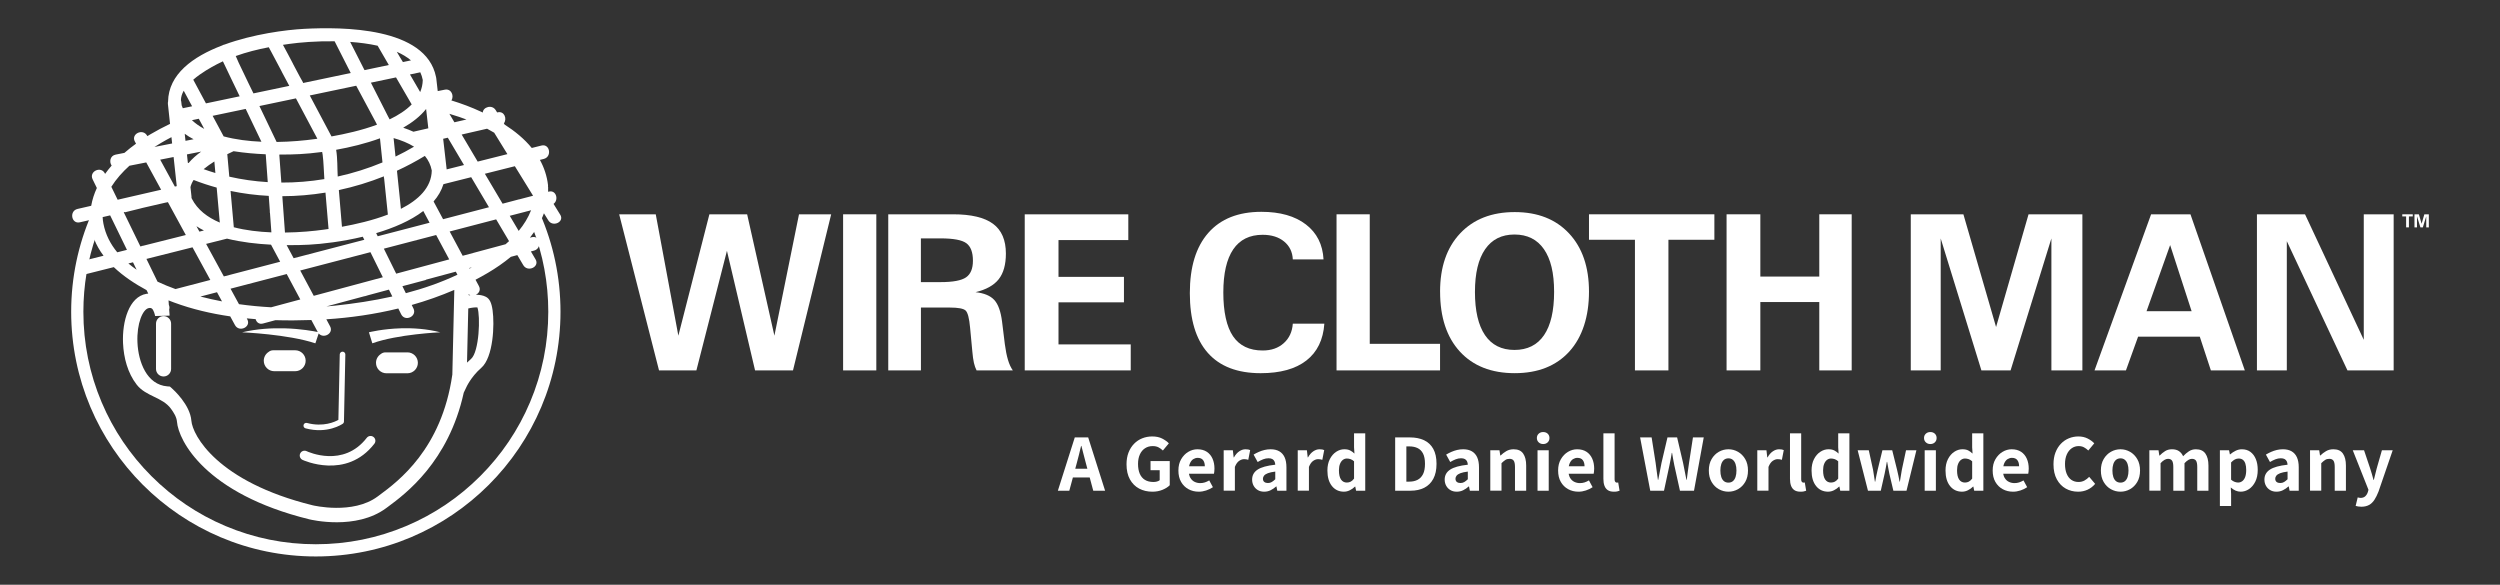 <svg xmlns="http://www.w3.org/2000/svg" id="Logo" viewBox="0 0 1927.07 450.71"><rect x="0" y="0" width="1927.07" height="450.71" fill="#333333" stroke="none"/><defs><style>      .st0, .st1 {        fill: none;      }      .st1 {        stroke: #fff;        stroke-miterlimit: 10;      }      .st2 {        fill: #fff;      }    </style></defs><g><g id="Wire_Cloth_Man"><g><path class="st2" d="M477.27,165.19h28.2l17.42,93.57,23.93-93.57h29.1l21.01,93.57,18.97-93.57h24.8l-29.44,120.33h-29.23l-21.68-92.18-23.55,92.18h-28.8l-30.72-120.33Z"></path><path class="st2" d="M649.89,285.52v-120.33h25.6v120.33h-25.6Z"></path><path class="st2" d="M684.69,285.52v-120.33h49.93c13.99,0,24.28,2.45,30.87,7.34,6.59,4.89,9.88,12.54,9.88,22.92,0,8.54-1.86,15.15-5.56,19.82-3.72,4.68-9.66,7.99-17.84,9.95,6.6.71,11.41,2.71,14.44,6,3.03,3.29,5.03,8.86,6.01,16.7l2.14,17.37c.64,4.84,1.45,8.89,2.43,12.15.97,3.26,2.21,5.95,3.72,8.07h-27.95c-.85-1.68-1.53-3.61-2.03-5.79-.51-2.17-.91-5.14-1.24-8.89l-1.71-18.19c-.65-7.33-1.81-11.76-3.47-13.29-1.66-1.52-5.74-2.28-12.22-2.28h-22.21v48.43h-25.18ZM709.86,217.46h15.19c9.53,0,16.06-1.23,19.6-3.67,3.54-2.45,5.31-6.72,5.31-12.82,0-6.47-1.68-10.96-5.03-13.46-3.35-2.5-9.98-3.76-19.89-3.76h-15.19v33.71Z"></path><path class="st2" d="M789.89,285.52v-120.33h79.84v19.84h-53.81v28.38h50.45v19.63h-50.45v32.43h55.68v20.06h-81.72Z"></path></g><g><path class="st2" d="M1020.85,249.47c-.87,12.43-5.49,21.9-13.86,28.42-8.37,6.51-20.11,9.77-35.22,9.77-17.94,0-31.52-5.22-40.76-15.67-9.24-10.45-13.85-25.79-13.85-46.04s4.75-35.68,14.26-46.48c9.51-10.8,23.13-16.2,40.85-16.2,14.46,0,25.91,3.25,34.37,9.75,8.45,6.5,12.97,15.48,13.57,26.95h-23.68c-.27-5.76-2.5-10.36-6.7-13.81-4.19-3.45-9.72-5.18-16.57-5.18-10.01,0-17.57,3.74-22.66,11.23-5.09,7.49-7.63,18.58-7.63,33.28s2.49,26.37,7.49,33.69c4.99,7.33,12.62,10.98,22.87,10.98,6.62,0,12.04-1.89,16.24-5.67,4.21-3.78,6.53-8.79,6.96-15.03h24.32Z"></path><g><path class="st2" d="M1030.24,285.52v-120.33h25.6v99.85h54.19v20.48h-79.79Z"></path><path class="st2" d="M1110.05,224.83c0-18.98,5.15-33.95,15.46-44.91,10.31-10.96,24.33-16.44,42.06-16.44s31.63,5.48,41.89,16.44c10.25,10.96,15.38,25.93,15.38,44.91s-5.06,35.02-15.17,46.14c-10.12,11.12-24.15,16.68-42.09,16.68s-32.1-5.55-42.26-16.64c-10.17-11.09-15.25-26.49-15.25-46.18ZM1136.93,224.96c0,14.66,2.59,25.78,7.76,33.38,5.17,7.6,12.74,11.4,22.71,11.4s17.62-3.8,22.79-11.4c5.17-7.6,7.76-18.72,7.76-33.38s-2.62-25.34-7.84-32.88c-5.22-7.54-12.8-11.31-22.7-11.31s-17.4,3.79-22.63,11.36c-5.22,7.57-7.84,18.52-7.84,32.84Z"></path><path class="st2" d="M1260.26,285.52v-100.7h-35.42v-19.63h96.65v19.63h-35.42v100.7h-25.81Z"></path></g><path class="st2" d="M1330.89,285.52v-120.33h26.03v48h45.44v-48h24.97v120.33h-24.97v-52.7h-45.44v52.7h-26.03Z"></path></g><g><path class="st2" d="M1472.88,285.52v-120.33h40.56l25.19,86.88,25.03-86.88h41.5v120.33h-23.89v-101.73l-31.46,101.73h-22.49l-31.38-101.73v101.73h-23.04Z"></path><path class="st2" d="M1614.51,285.52l43.62-120.33h30.33l41.91,120.33h-26.17l-8.56-26.03h-47.53l-9.38,26.03h-24.21ZM1654.62,239.86h34.73l-16.55-50.95-18.18,50.95Z"></path><path class="st2" d="M1739.71,285.52v-120.33h37.07l45.28,96.76v-96.76h23.04v120.33h-35.61l-46.75-99.61v99.61h-23.04Z"></path></g><g><path class="st2" d="M1854.71,175.26v-8.43h-2.97v-1.64h8.09v1.64h-2.97v8.43h-2.16Z"></path><path class="st2" d="M1861.14,175.26v-10.07h3.4l2.11,7.27,2.1-7.27h3.47v10.07h-2v-8.52l-2.63,8.52h-1.88l-2.63-8.52v8.52h-1.93Z"></path></g></g><g><path class="st2" d="M815.43,378.25l13.04-41.08h10.33l13.04,41.08h-9.14l-5.67-21.17c-.59-2.1-1.17-4.3-1.73-6.62-.57-2.31-1.14-4.56-1.73-6.74h-.25c-.5,2.18-1.04,4.43-1.61,6.74-.57,2.31-1.14,4.52-1.73,6.62l-5.73,21.17h-8.82ZM823.75,368.05v-6.74h19.66v6.74h-19.66Z"></path><path class="st2" d="M888.26,379.01c-3.78,0-7.17-.8-10.17-2.39-3-1.6-5.38-3.97-7.12-7.12-1.74-3.15-2.61-7.01-2.61-11.59,0-3.4.51-6.43,1.54-9.07,1.03-2.65,2.46-4.9,4.28-6.77,1.83-1.87,3.94-3.28,6.33-4.22,2.39-.95,4.96-1.42,7.69-1.42,2.98,0,5.52.54,7.62,1.61,2.1,1.07,3.82,2.3,5.17,3.69l-4.6,5.54c-1.01-.97-2.12-1.77-3.34-2.43-1.22-.65-2.73-.98-4.54-.98-2.23,0-4.19.56-5.89,1.67-1.7,1.11-3.02,2.7-3.97,4.76-.95,2.06-1.42,4.51-1.42,7.37s.44,5.39,1.32,7.46,2.21,3.67,3.97,4.76c1.76,1.09,3.97,1.64,6.62,1.64.92,0,1.82-.12,2.68-.35.86-.23,1.56-.58,2.11-1.04v-7.69h-7.06v-7.06h14.81v18.65c-1.39,1.39-3.26,2.56-5.61,3.53-2.35.97-4.96,1.45-7.81,1.45Z"></path><path class="st2" d="M924.04,379.01c-2.94,0-5.6-.65-7.97-1.95-2.37-1.3-4.25-3.16-5.64-5.58-1.39-2.42-2.08-5.34-2.08-8.79s.7-6.26,2.11-8.69c1.41-2.44,3.22-4.33,5.45-5.67,2.23-1.34,4.58-2.02,7.06-2.02,2.9,0,5.32.65,7.28,1.95,1.95,1.3,3.42,3.08,4.41,5.32.99,2.25,1.48,4.8,1.48,7.65,0,.76-.04,1.5-.13,2.24-.08.74-.17,1.29-.25,1.67h-20.6l-.06-5.73h13.61c0-1.93-.44-3.5-1.32-4.69-.88-1.2-2.29-1.8-4.22-1.8-1.13,0-2.23.32-3.28.95-1.05.63-1.91,1.67-2.58,3.12-.67,1.45-1.01,3.35-1.01,5.7s.43,4.29,1.29,5.7c.86,1.41,1.96,2.43,3.31,3.06,1.34.63,2.77.94,4.28.94,1.26,0,2.45-.18,3.56-.54,1.11-.36,2.24-.87,3.37-1.54l2.83,5.23c-1.55,1.05-3.29,1.89-5.2,2.52-1.91.63-3.81.95-5.7.95Z"></path><path class="st2" d="M943.25,378.25v-31.18h7.06l.63,5.48h.25c1.13-2.06,2.49-3.61,4.06-4.66,1.58-1.05,3.16-1.58,4.76-1.58.84,0,1.55.05,2.14.16.59.11,1.09.26,1.51.47l-1.45,7.5c-.55-.17-1.06-.29-1.54-.38-.48-.08-1.06-.13-1.73-.13-1.22,0-2.48.44-3.78,1.32-1.3.88-2.39,2.44-3.28,4.66v18.33h-8.63Z"></path><path class="st2" d="M974.44,379.01c-1.85,0-3.46-.41-4.85-1.23-1.39-.82-2.47-1.93-3.25-3.34-.78-1.41-1.17-2.99-1.17-4.76,0-3.28,1.41-5.84,4.22-7.69,2.81-1.85,7.35-3.11,13.61-3.78-.04-.97-.24-1.83-.6-2.58-.36-.76-.9-1.34-1.64-1.76-.74-.42-1.71-.63-2.93-.63-1.39,0-2.76.26-4.13.79-1.37.53-2.78,1.23-4.25,2.11l-3.15-5.73c1.26-.76,2.6-1.45,4.03-2.08,1.43-.63,2.9-1.12,4.41-1.48,1.51-.36,3.09-.54,4.72-.54,2.65,0,4.87.53,6.68,1.58,1.8,1.05,3.17,2.59,4.09,4.63.92,2.04,1.39,4.61,1.39,7.72v18.02h-7.06l-.63-3.28h-.25c-1.3,1.18-2.72,2.14-4.25,2.9-1.53.76-3.2,1.13-5.01,1.13ZM977.34,372.33c1.13,0,2.13-.26,2.99-.79.86-.52,1.75-1.23,2.68-2.11v-5.92c-2.39.29-4.28.7-5.67,1.23-1.39.53-2.37,1.16-2.96,1.89-.59.74-.88,1.52-.88,2.36,0,1.13.36,1.97,1.07,2.52.71.55,1.64.82,2.77.82Z"></path><path class="st2" d="M1000.33,378.25v-31.18h7.06l.63,5.48h.25c1.13-2.06,2.49-3.61,4.06-4.66,1.58-1.05,3.16-1.58,4.76-1.58.84,0,1.55.05,2.14.16.59.11,1.09.26,1.51.47l-1.45,7.5c-.55-.17-1.06-.29-1.54-.38-.48-.08-1.06-.13-1.73-.13-1.22,0-2.48.44-3.78,1.32-1.3.88-2.39,2.44-3.28,4.66v18.33h-8.63Z"></path><path class="st2" d="M1035.99,379.01c-3.86,0-6.96-1.45-9.29-4.35-2.33-2.9-3.5-6.89-3.5-11.97,0-3.4.62-6.32,1.86-8.76,1.24-2.43,2.86-4.32,4.85-5.64,1.99-1.32,4.1-1.99,6.33-1.99,1.76,0,3.23.29,4.41.88s2.31,1.41,3.4,2.46l-.32-4.85v-10.77h8.63v44.23h-7.06l-.63-3.15h-.25c-1.09,1.09-2.38,2.02-3.87,2.77-1.49.76-3.01,1.13-4.57,1.13ZM1038.2,371.96c1.09,0,2.08-.23,2.96-.69.88-.46,1.74-1.24,2.58-2.33v-13.36c-.88-.8-1.79-1.35-2.74-1.67-.95-.31-1.88-.47-2.8-.47-1.09,0-2.1.34-3.02,1.01-.92.67-1.67,1.69-2.24,3.06-.57,1.37-.85,3.06-.85,5.07,0,3.15.54,5.5,1.61,7.06,1.07,1.55,2.57,2.33,4.5,2.33Z"></path><path class="st2" d="M1075.43,378.25v-41.08h11.4c4.2,0,7.83.72,10.9,2.17,3.07,1.45,5.43,3.68,7.09,6.68,1.66,3,2.49,6.84,2.49,11.5s-.83,8.53-2.49,11.59c-1.66,3.07-3.98,5.35-6.96,6.87-2.98,1.51-6.49,2.27-10.52,2.27h-11.91ZM1084.06,371.26h2.27c2.44,0,4.56-.46,6.36-1.39,1.8-.92,3.21-2.38,4.22-4.38,1.01-1.99,1.51-4.65,1.51-7.97s-.5-5.95-1.51-7.91-2.42-3.36-4.22-4.22c-1.81-.86-3.93-1.29-6.36-1.29h-2.27v27.15Z"></path><path class="st2" d="M1122.87,379.01c-1.85,0-3.46-.41-4.85-1.23-1.39-.82-2.47-1.93-3.25-3.34-.78-1.41-1.17-2.99-1.17-4.76,0-3.28,1.41-5.84,4.22-7.69,2.81-1.85,7.35-3.11,13.61-3.78-.04-.97-.24-1.83-.6-2.58-.36-.76-.9-1.34-1.64-1.76-.74-.42-1.71-.63-2.93-.63-1.39,0-2.76.26-4.13.79-1.37.53-2.78,1.23-4.25,2.11l-3.15-5.73c1.26-.76,2.6-1.45,4.03-2.08,1.43-.63,2.9-1.12,4.41-1.48,1.51-.36,3.09-.54,4.72-.54,2.65,0,4.87.53,6.68,1.58,1.8,1.05,3.17,2.59,4.09,4.63.92,2.04,1.39,4.61,1.39,7.72v18.02h-7.06l-.63-3.28h-.25c-1.3,1.18-2.72,2.14-4.25,2.9-1.53.76-3.2,1.13-5.01,1.13ZM1125.76,372.33c1.13,0,2.13-.26,2.99-.79.86-.52,1.75-1.23,2.68-2.11v-5.92c-2.39.29-4.28.7-5.67,1.23-1.39.53-2.37,1.16-2.96,1.89-.59.74-.88,1.52-.88,2.36,0,1.13.36,1.97,1.07,2.52.71.55,1.64.82,2.77.82Z"></path><path class="st2" d="M1148.76,378.25v-31.18h7.06l.63,4.03h.25c1.34-1.3,2.82-2.42,4.44-3.37,1.62-.95,3.5-1.42,5.64-1.42,3.36,0,5.81,1.11,7.34,3.34s2.3,5.29,2.3,9.2v19.4h-8.63v-18.27c0-2.35-.34-3.99-1.01-4.91-.67-.92-1.72-1.39-3.15-1.39-1.26,0-2.33.28-3.21.85-.88.57-1.89,1.4-3.02,2.49v21.23h-8.63Z"></path><path class="st2" d="M1189.52,342.28c-1.39,0-2.54-.44-3.47-1.32s-1.39-1.99-1.39-3.34.46-2.45,1.39-3.31c.92-.86,2.08-1.29,3.47-1.29s2.59.43,3.5,1.29c.9.86,1.35,1.96,1.35,3.31s-.45,2.46-1.35,3.34c-.9.88-2.07,1.32-3.5,1.32ZM1185.17,378.25v-31.18h8.63v31.18h-8.63Z"></path><path class="st2" d="M1216.73,379.01c-2.94,0-5.6-.65-7.97-1.95-2.37-1.3-4.25-3.16-5.64-5.58-1.39-2.42-2.08-5.34-2.08-8.79s.7-6.26,2.11-8.69c1.41-2.44,3.22-4.33,5.45-5.67,2.23-1.34,4.58-2.02,7.06-2.02,2.9,0,5.32.65,7.28,1.95,1.95,1.3,3.42,3.08,4.41,5.32.99,2.25,1.48,4.8,1.48,7.65,0,.76-.04,1.5-.13,2.24-.08.74-.17,1.29-.25,1.67h-20.6l-.06-5.73h13.61c0-1.93-.44-3.5-1.32-4.69-.88-1.2-2.29-1.8-4.22-1.8-1.13,0-2.23.32-3.28.95-1.05.63-1.91,1.67-2.58,3.12-.67,1.45-1.01,3.35-1.01,5.7s.43,4.29,1.29,5.7c.86,1.41,1.96,2.43,3.31,3.06,1.34.63,2.77.94,4.28.94,1.26,0,2.45-.18,3.56-.54,1.11-.36,2.24-.87,3.37-1.54l2.83,5.23c-1.55,1.05-3.29,1.89-5.2,2.52-1.91.63-3.81.95-5.7.95Z"></path><path class="st2" d="M1244.01,379.01c-1.97,0-3.55-.41-4.73-1.23-1.18-.82-2.03-1.96-2.55-3.43-.53-1.47-.79-3.21-.79-5.23v-35.09h8.63v35.47c0,.92.18,1.58.54,1.95.36.38.72.57,1.1.57.21,0,.39,0,.54-.03.15-.02.35-.05.6-.09l1.07,6.36c-.5.21-1.11.39-1.83.54-.71.15-1.58.22-2.58.22Z"></path><path class="st2" d="M1272.05,378.25l-7.81-41.08h8.88l3.09,19.66c.25,2.18.54,4.37.85,6.55.31,2.18.62,4.35.91,6.49h.25c.42-2.14.84-4.32,1.26-6.52.42-2.21.84-4.38,1.26-6.52l4.6-19.66h7.43l4.6,19.66c.42,2.14.85,4.31,1.29,6.49.44,2.18.87,4.37,1.29,6.55h.25c.25-2.18.54-4.37.85-6.55s.62-4.35.91-6.49l3.02-19.66h8.32l-7.5,41.08h-10.84l-4.35-19.66c-.34-1.6-.64-3.19-.91-4.79-.27-1.6-.54-3.17-.79-4.72h-.25c-.25,1.55-.53,3.13-.82,4.72-.29,1.6-.61,3.19-.95,4.79l-4.22,19.66h-10.65Z"></path><path class="st2" d="M1332.34,379.01c-2.65,0-5.11-.64-7.4-1.92-2.29-1.28-4.15-3.14-5.58-5.58-1.43-2.44-2.14-5.38-2.14-8.82s.71-6.38,2.14-8.82c1.43-2.44,3.29-4.3,5.58-5.61,2.29-1.3,4.76-1.95,7.4-1.95s5.05.65,7.34,1.95c2.29,1.3,4.15,3.17,5.58,5.61,1.43,2.44,2.14,5.38,2.14,8.82s-.71,6.38-2.14,8.82c-1.43,2.44-3.29,4.29-5.58,5.58-2.29,1.28-4.74,1.92-7.34,1.92ZM1332.34,372.02c1.34,0,2.48-.38,3.4-1.13s1.62-1.84,2.08-3.24c.46-1.41.69-3.06.69-4.95s-.23-3.54-.69-4.95c-.46-1.41-1.16-2.5-2.08-3.28s-2.06-1.17-3.4-1.17-2.54.39-3.46,1.17c-.92.78-1.62,1.87-2.08,3.28-.46,1.41-.69,3.06-.69,4.95s.23,3.54.69,4.95c.46,1.41,1.15,2.49,2.08,3.24.92.76,2.08,1.13,3.46,1.13Z"></path><path class="st2" d="M1354.57,378.25v-31.18h7.06l.63,5.48h.25c1.13-2.06,2.49-3.61,4.06-4.66,1.58-1.05,3.16-1.58,4.76-1.58.84,0,1.55.05,2.14.16.59.11,1.09.26,1.51.47l-1.45,7.5c-.55-.17-1.06-.29-1.54-.38-.48-.08-1.06-.13-1.73-.13-1.22,0-2.48.44-3.78,1.32-1.3.88-2.39,2.44-3.28,4.66v18.33h-8.63Z"></path><path class="st2" d="M1387.84,379.01c-1.97,0-3.55-.41-4.73-1.23-1.18-.82-2.03-1.96-2.55-3.43-.53-1.47-.79-3.21-.79-5.23v-35.09h8.63v35.47c0,.92.18,1.58.54,1.95.36.38.72.57,1.1.57.21,0,.39,0,.54-.03.15-.02.35-.05.6-.09l1.07,6.36c-.5.21-1.11.39-1.83.54-.71.15-1.58.22-2.58.22Z"></path><path class="st2" d="M1409.19,379.01c-3.86,0-6.96-1.45-9.29-4.35-2.33-2.9-3.5-6.89-3.5-11.97,0-3.4.62-6.32,1.86-8.76,1.24-2.43,2.86-4.32,4.85-5.64,1.99-1.32,4.1-1.99,6.33-1.99,1.76,0,3.23.29,4.41.88s2.31,1.41,3.4,2.46l-.32-4.85v-10.77h8.63v44.23h-7.06l-.63-3.15h-.25c-1.09,1.09-2.38,2.02-3.87,2.77-1.49.76-3.01,1.13-4.57,1.13ZM1411.4,371.96c1.09,0,2.08-.23,2.96-.69.88-.46,1.74-1.24,2.58-2.33v-13.36c-.88-.8-1.79-1.35-2.74-1.67-.95-.31-1.88-.47-2.8-.47-1.09,0-2.1.34-3.02,1.01-.92.67-1.67,1.69-2.24,3.06-.57,1.37-.85,3.06-.85,5.07,0,3.15.54,5.5,1.61,7.06,1.07,1.55,2.57,2.33,4.5,2.33Z"></path><path class="st2" d="M1439.88,378.25l-7.94-31.18h8.57l3.28,14.99c.25,1.51.49,3.04.72,4.57s.47,3.08.72,4.63h.25c.29-1.55.59-3.1.88-4.63.29-1.53.63-3.06,1.01-4.57l3.65-14.99h7.56l3.72,14.99c.38,1.51.72,3.04,1.04,4.57.31,1.53.62,3.08.91,4.63h.25c.29-1.55.54-3.1.76-4.63.21-1.53.46-3.06.76-4.57l3.21-14.99h8l-7.62,31.18h-10.14l-3.09-13.1c-.29-1.47-.58-2.94-.85-4.41-.27-1.47-.56-3.04-.85-4.73h-.25c-.29,1.68-.57,3.26-.82,4.73-.25,1.47-.55,2.94-.88,4.41l-2.96,13.1h-9.89Z"></path><path class="st2" d="M1487.95,342.28c-1.39,0-2.54-.44-3.47-1.32s-1.39-1.99-1.39-3.34.46-2.45,1.39-3.31c.92-.86,2.08-1.29,3.47-1.29s2.59.43,3.5,1.29c.9.86,1.35,1.96,1.35,3.31s-.45,2.46-1.35,3.34c-.9.88-2.07,1.32-3.5,1.32ZM1483.6,378.25v-31.18h8.63v31.18h-8.63Z"></path><path class="st2" d="M1512.45,379.01c-3.86,0-6.96-1.45-9.29-4.35-2.33-2.9-3.5-6.89-3.5-11.97,0-3.4.62-6.32,1.86-8.76,1.24-2.43,2.86-4.32,4.85-5.64,1.99-1.32,4.1-1.99,6.33-1.99,1.76,0,3.23.29,4.41.88s2.31,1.41,3.4,2.46l-.32-4.85v-10.77h8.63v44.23h-7.06l-.63-3.15h-.25c-1.09,1.09-2.38,2.02-3.87,2.77-1.49.76-3.01,1.13-4.57,1.13ZM1514.66,371.96c1.09,0,2.08-.23,2.96-.69.88-.46,1.74-1.24,2.58-2.33v-13.36c-.88-.8-1.79-1.35-2.74-1.67-.95-.31-1.88-.47-2.8-.47-1.09,0-2.1.34-3.02,1.01-.92.67-1.67,1.69-2.24,3.06-.57,1.37-.85,3.06-.85,5.07,0,3.15.54,5.5,1.61,7.06,1.07,1.55,2.57,2.33,4.5,2.33Z"></path><path class="st2" d="M1551.7,379.01c-2.94,0-5.6-.65-7.97-1.95-2.37-1.3-4.25-3.16-5.64-5.58-1.39-2.42-2.08-5.34-2.08-8.79s.7-6.26,2.11-8.69c1.41-2.44,3.22-4.33,5.45-5.67,2.23-1.34,4.58-2.02,7.06-2.02,2.9,0,5.32.65,7.28,1.95,1.95,1.3,3.42,3.08,4.41,5.32.99,2.25,1.48,4.8,1.48,7.65,0,.76-.04,1.5-.13,2.24-.08.74-.17,1.29-.25,1.67h-20.6l-.06-5.73h13.61c0-1.93-.44-3.5-1.32-4.69-.88-1.2-2.29-1.8-4.22-1.8-1.13,0-2.23.32-3.28.95-1.05.63-1.91,1.67-2.58,3.12-.67,1.45-1.01,3.35-1.01,5.7s.43,4.29,1.29,5.7c.86,1.41,1.96,2.43,3.31,3.06,1.34.63,2.77.94,4.28.94,1.26,0,2.45-.18,3.56-.54,1.11-.36,2.24-.87,3.37-1.54l2.83,5.23c-1.55,1.05-3.29,1.89-5.2,2.52-1.91.63-3.81.95-5.7.95Z"></path><path class="st2" d="M1601.85,379.01c-3.49,0-6.66-.8-9.51-2.39-2.86-1.6-5.15-3.97-6.87-7.12-1.72-3.15-2.58-7.01-2.58-11.59,0-3.4.5-6.43,1.51-9.07,1.01-2.65,2.4-4.9,4.19-6.77,1.79-1.87,3.84-3.28,6.17-4.22,2.33-.95,4.78-1.42,7.34-1.42s5.01.53,7.09,1.58,3.79,2.29,5.13,3.72l-4.6,5.54c-1.05-1.01-2.16-1.83-3.34-2.46-1.18-.63-2.54-.95-4.09-.95-1.97,0-3.76.56-5.36,1.67-1.6,1.11-2.86,2.7-3.78,4.76-.92,2.06-1.39,4.51-1.39,7.37s.42,5.39,1.26,7.46,2.05,3.67,3.62,4.76c1.58,1.09,3.41,1.64,5.51,1.64,1.72,0,3.26-.38,4.63-1.13,1.36-.76,2.57-1.7,3.62-2.83l4.6,5.42c-1.68,1.97-3.63,3.48-5.86,4.5-2.23,1.03-4.66,1.54-7.31,1.54Z"></path><path class="st2" d="M1634.54,379.01c-2.65,0-5.11-.64-7.4-1.92-2.29-1.28-4.15-3.14-5.58-5.58-1.43-2.44-2.14-5.38-2.14-8.82s.71-6.38,2.14-8.82c1.43-2.44,3.29-4.3,5.58-5.61,2.29-1.3,4.76-1.95,7.4-1.95s5.05.65,7.34,1.95c2.29,1.3,4.15,3.17,5.58,5.61,1.43,2.44,2.14,5.38,2.14,8.82s-.71,6.38-2.14,8.82c-1.43,2.44-3.29,4.29-5.58,5.58-2.29,1.28-4.74,1.92-7.34,1.92ZM1634.54,372.02c1.34,0,2.48-.38,3.4-1.13s1.62-1.84,2.08-3.24.69-3.06.69-4.95-.23-3.54-.69-4.95c-.46-1.41-1.16-2.5-2.08-3.28s-2.06-1.17-3.4-1.17-2.54.39-3.46,1.17c-.92.78-1.62,1.87-2.08,3.28-.46,1.41-.69,3.06-.69,4.95s.23,3.54.69,4.95c.46,1.41,1.15,2.49,2.08,3.24.92.76,2.08,1.13,3.46,1.13Z"></path><path class="st2" d="M1656.78,378.25v-31.18h7.06l.63,4.09h.25c1.26-1.3,2.65-2.44,4.16-3.4,1.51-.97,3.28-1.45,5.29-1.45,2.23,0,4.03.47,5.42,1.42,1.39.95,2.46,2.26,3.21,3.94,1.39-1.47,2.87-2.73,4.44-3.78,1.58-1.05,3.37-1.58,5.39-1.58,3.36,0,5.82,1.11,7.37,3.34,1.55,2.23,2.33,5.29,2.33,9.2v19.4h-8.63v-18.27c0-2.35-.33-3.99-.98-4.91s-1.69-1.39-3.12-1.39c-.88,0-1.79.27-2.71.82-.92.55-1.93,1.39-3.02,2.52v21.23h-8.63v-18.27c0-2.35-.33-3.99-.98-4.91s-1.69-1.39-3.12-1.39c-1.72,0-3.63,1.11-5.73,3.34v21.23h-8.63Z"></path><path class="st2" d="M1711.15,390.04v-42.97h7.06l.63,3.15h.25c1.26-1.09,2.67-2.02,4.22-2.77,1.55-.76,3.15-1.13,4.79-1.13,2.56,0,4.75.66,6.55,1.99,1.81,1.32,3.2,3.17,4.19,5.54.99,2.37,1.48,5.16,1.48,8.35,0,3.57-.63,6.61-1.89,9.1-1.26,2.5-2.89,4.41-4.88,5.73s-4.13,1.98-6.39,1.98c-1.34,0-2.67-.28-3.97-.85-1.3-.57-2.52-1.38-3.65-2.42l.25,4.98v9.32h-8.63ZM1725.2,371.96c1.13,0,2.18-.35,3.15-1.04.97-.69,1.72-1.75,2.27-3.18.54-1.43.82-3.25.82-5.48,0-1.89-.21-3.5-.63-4.82-.42-1.32-1.06-2.32-1.92-2.99-.86-.67-1.94-1.01-3.24-1.01-1.01,0-1.97.23-2.9.69-.92.46-1.91,1.24-2.96,2.33v13.29c.92.8,1.86,1.37,2.8,1.7.95.34,1.82.5,2.61.5Z"></path><path class="st2" d="M1754.75,379.01c-1.85,0-3.46-.41-4.85-1.23-1.39-.82-2.47-1.93-3.25-3.34-.78-1.41-1.17-2.99-1.17-4.76,0-3.28,1.41-5.84,4.22-7.69,2.81-1.85,7.35-3.11,13.61-3.78-.04-.97-.24-1.83-.6-2.58-.36-.76-.9-1.34-1.64-1.76-.74-.42-1.71-.63-2.93-.63-1.39,0-2.76.26-4.13.79-1.37.53-2.78,1.23-4.25,2.11l-3.15-5.73c1.26-.76,2.6-1.45,4.03-2.08,1.43-.63,2.9-1.12,4.41-1.48,1.51-.36,3.09-.54,4.72-.54,2.65,0,4.87.53,6.68,1.58,1.8,1.05,3.17,2.59,4.09,4.63.92,2.04,1.39,4.61,1.39,7.72v18.02h-7.06l-.63-3.28h-.25c-1.3,1.18-2.72,2.14-4.25,2.9-1.53.76-3.2,1.13-5.01,1.13ZM1757.65,372.33c1.13,0,2.13-.26,2.99-.79.86-.52,1.75-1.23,2.68-2.11v-5.92c-2.39.29-4.28.7-5.67,1.23-1.39.53-2.37,1.16-2.96,1.89-.59.74-.88,1.52-.88,2.36,0,1.13.36,1.97,1.07,2.52.71.55,1.64.82,2.77.82Z"></path><path class="st2" d="M1780.64,378.25v-31.18h7.06l.63,4.03h.25c1.34-1.3,2.82-2.42,4.44-3.37,1.62-.95,3.5-1.42,5.64-1.42,3.36,0,5.81,1.11,7.34,3.34s2.3,5.29,2.3,9.2v19.4h-8.63v-18.27c0-2.35-.34-3.99-1.01-4.91-.67-.92-1.72-1.39-3.15-1.39-1.26,0-2.33.28-3.21.85-.88.57-1.89,1.4-3.02,2.49v21.23h-8.63Z"></path><path class="st2" d="M1820.14,390.6c-.92,0-1.72-.06-2.39-.19-.67-.13-1.32-.27-1.95-.44l1.58-6.55c.29.04.64.12,1.04.22.4.1.77.16,1.1.16,1.55,0,2.78-.42,3.69-1.26.9-.84,1.56-1.91,1.98-3.21l.5-1.76-12.1-30.49h8.69l4.72,14.05c.46,1.39.9,2.81,1.32,4.28.42,1.47.84,2.98,1.26,4.54h.25c.38-1.47.75-2.95,1.1-4.44.36-1.49.72-2.95,1.1-4.38l4.03-14.05h8.32l-10.96,31.88c-.97,2.48-2.02,4.59-3.15,6.33-1.13,1.74-2.52,3.07-4.16,3.97s-3.63,1.35-5.99,1.35Z"></path></g></g><g><path class="st0" d="M409.1,178.52c-1.06,2.48-4.75,3.05-6.84,1.79-.51-.3-.91-.67-1.24-1.07-.51.89-1.02,1.77-1.52,2.67-3.11,5.65-11.74.6-8.63-5.05,2.86-5.19,6-10.22,9.35-15.11-.17.01-.34.04-.51.05-2.34.12-4.03-1.68-4.82-3.67-2.47-6.26-2.92-13.04-5.34-19.12-5.73.28-11.46.49-17.18.65-35.97,1.05-71.95,2.32-107.93,3.16-11.93,1.14-23.87,2.16-35.82,2.84-28.55,1.62-57.13.98-85.71.37-1.14.07-2.28.14-3.42.21-15.1,1.01-30.24,1.93-45.37,1.97-1.04,0-2.08.03-3.12.03-.56.75-1.13,1.5-1.67,2.26-5.37,7.54-9.71,15.86-7.24,25.29,1.42,5.42-6.43,8.92-9.14,3.85-.69-1.3-1.24-2.59-1.67-3.87-7.56,20.1-11.72,41.86-11.72,64.57,0,101.4,82.49,183.89,183.89,183.89s183.89-82.49,183.89-183.89c0-24.72-4.9-48.32-13.79-69.87-1.57,2.67-3.26,5.29-4.44,8.04Z"></path><path class="st2" d="M410.56,175.57c8.01,20.62,12.07,42.38,12.07,64.77,0,24.19-4.74,47.66-14.08,69.74-9.02,21.34-21.95,40.5-38.4,56.96-16.46,16.46-35.62,29.38-56.96,38.4-22.08,9.34-45.55,14.08-69.74,14.08s-47.66-4.74-69.74-14.08c-21.34-9.02-40.5-21.95-56.96-38.4-16.46-16.46-29.38-35.62-38.4-56.96-9.34-22.08-14.08-45.55-14.08-69.74,0-20.36,3.37-40.19,9.99-59.13-.51-.39-.96-.9-1.32-1.57-2.58-4.83-3.21-9.57-2.61-14.18-9.95,22.96-15.47,48.27-15.47,74.88,0,104.16,84.43,188.59,188.59,188.59s188.59-84.43,188.59-188.59c0-26.8-5.6-52.29-15.68-75.38-1.47,3.69-3.87,7.09-5.8,10.61Z"></path></g><path class="st1" d="M202.53,382.84s-47.97-27.28-47.97-29.16-16.93-38.56-16.93-38.56l-16.93-15.05-20.82-16.97,2.95-37.59,15.05-22.57-37.62-31.04-7.52-32.92,19.75-33.86,28.22-19.75s15.05-4.7,14.11-7.52c-.94-2.82-.94-29.16-.94-29.16l19.75-18.81,47.03-18.81,75.25-2.82,44.21,12.23,13.17,21.63,3.76,16.93,26.34,9.41,40.45,25.4,6.58,15.99,6.58,29.16-9.41,15.99-7.52,16.93-26.34,10.35-17.87,22.57,13.17,8.47,6.58,20.69-9.41,28.22-13.17,12.23-15.99,47.97-28.22,31.98-25.4,19.75-28.22,3.76-31.04-5.64-21.63-9.41Z"></path><g id="Man"><g><path class="st2" d="M234,327.55c-.31,1.15.38,2.33,1.52,2.63,16.92,4.51,28.23-3.22,28.69-3.54.57-.39.91-1.03.92-1.72l1.07-51.65c.02-1.19-.92-2.17-2.11-2.19-1.19-.03-2.17.92-2.2,2.11,0,0-1,48.17-1.05,50.45-2.56,1.45-11.58,5.76-24.22,2.39-1.15-.3-2.33.38-2.63,1.53Z"></path><path class="st2" d="M339.39,256.14c-10.59-2.71-21.17-3.33-30.18-3.08-14.42.42-24.83,3.08-24.83,3.08l2.61,8.49c19.65-7.07,52.4-8.49,52.4-8.49Z"></path><path class="st2" d="M235.61,278.07c0-4.45-3.62-8.07-8.08-8.07h-16.14c-.13,0-.25.01-.38.02-.14-.01-.28-.02-.42-.02-1.39,0-2.65.5-3.58,1.3-2.22,1.44-3.69,3.93-3.69,6.77,0,4.45,3.62,8.07,8.07,8.07h16.14c4.45,0,8.08-3.62,8.08-8.07Z"></path><path class="st2" d="M314.04,271.62h-16.14c-.13,0-.26.01-.38.02-.14-.01-.28-.02-.43-.02-1.36,0-2.6.48-3.52,1.26-2.25,1.43-3.74,3.94-3.74,6.8,0,4.45,3.61,8.06,8.07,8.06h16.14c4.45,0,8.07-3.61,8.07-8.06s-3.61-8.07-8.07-8.07Z"></path><path class="st2" d="M431.83,165.5c-1.71-2.78-3.43-5.56-5.14-8.34,4.17-2.98,2.13-10.97-3.68-9.45-.17.04-.34.09-.51.13.04-1.21.05-2.43,0-3.66,0-.19-.1-.33-.12-.51.01-.28.1-.52.07-.82-.83-7.23-3.05-13.73-6.28-19.6,1-.25,2-.5,3-.75,6.51-1.64,4.73-11.96-1.82-10.31-2.48.62-4.96,1.25-7.44,1.87-5.77-7.04-13.05-12.99-20.95-18.06-.19-.31-.38-.61-.57-.92,2.66-3.37.46-9.7-4.79-8.49-.13.03-.26.06-.39.09-.36-.59-.73-1.18-1.09-1.77-2.87-4.65-9.88-2.33-9.96,1.85-.37-.18-.75-.36-1.12-.54-7.47-3.5-15.21-6.39-23.12-8.81,2.32-3.35.08-9.3-5.05-8.28-1.82.36-3.64.72-5.46,1.08-.36-3.12-.71-6.24-1.07-9.36-.01-.22-.04-.45-.08-.68-.04-.33-.1-.63-.18-.92-7.79-38.63-72.67-38.51-101.42-37.02-14.42.75-39.47,4.07-61.49,12.09-.69.13-1.36.38-1.97.74-22.5,8.56-41.35,22.19-41.65,43.22-.14.59-.19,1.23-.12,1.93.55,5.09,1.1,10.18,1.64,15.27-5.15,2.49-10.21,5.14-15.13,8.04-.78.46-1.57.94-2.35,1.42-.06-.1-.11-.2-.17-.31-3.22-5.9-12.71-1.45-9.46,4.5.3.54.59,1.09.89,1.63-3.07,2.21-6.07,4.58-8.95,7.09-2.25.44-4.49.89-6.74,1.33-4.39.86-5.07,5.69-3.1,8.46-1.8,2.07-3.49,4.2-5.06,6.41-.05-.11-.11-.22-.16-.33-2.95-6.06-12.43-1.59-9.46,4.49,1.09,2.24,2.18,4.47,3.27,6.71-2.02,4.36-3.52,8.94-4.36,13.72-3.51.81-7.03,1.62-10.54,2.42-6.56,1.51-4.77,11.83,1.81,10.31,2.66-.61,5.31-1.22,7.97-1.83,0,.03,0,.06,0,.1.4,10.49,4.34,19.61,10.28,27.49-5.08,1.28-10.16,2.56-15.24,3.84-6.51,1.64-4.74,11.96,1.82,10.31,7.11-1.79,14.21-3.58,21.32-5.36,7.49,7.11,16.45,12.97,25.26,17.72.43.89.87,1.78,1.3,2.67-.44.04-.88.09-1.33.16-13.51,2.25-18.86,21.29-18.11,38.04.5,11.21,3.55,23.06,10.56,32.03,7.13,9.13,19.88,9.57,26.38,18.54,2.12,2.93,4.36,6.35,4.65,10.06,1.12,14.2,21.61,55.39,101.94,75.16,1.46.36,36.12,8.64,59.38-8.67l1.4-1.04c13.17-9.74,46.62-34.5,58.32-87.89l1.86-3.9c.04-.08,3.48-8.1,11.69-15.28,9.27-8.12,10.25-33.29,8.69-44.33-.83-5.9-2.32-8.9-5.14-10.38-2.27-1.2-5.02-1.6-7.76-1.6,2.37-1.12,3.95-3.72,2.35-6.71-.87-1.62-1.74-3.25-2.61-4.87,3.23-1.7,6.42-3.46,9.55-5.31,6.02-3.55,12.06-7.68,17.71-12.35,1.65-.44,3.3-.89,4.96-1.33,1.53,2.58,3.05,5.16,4.58,7.74,3.4,5.76,12.91,1.33,9.46-4.49-1.19-2.02-2.39-4.04-3.58-6.06.82-.22,1.64-.44,2.46-.66,6.47-1.74,4.71-12.07-1.82-10.31-.47.13-.93.25-1.4.38,4.58-5.76,8.33-12.06,10.81-18.84,1.13,1.82,2.25,3.65,3.38,5.47,3.4,5.52,12.65,1.22,9.2-4.37ZM367.99,236.98c2.44,6.68,1.4,34.17-4.86,39.65-1.24,1.09-2.28,2.05-3.14,2.89l.96-41.75c2.7-.64,5.51-.96,7.04-.8ZM348.64,288.94c-8.23,57.28-41.79,82.1-56.13,92.71l-1.43,1.06c-19.09,14.21-49.76,6.87-50.07,6.79-73.56-18.11-92.63-54.06-93.5-65.23-.96-12.25-13.7-23.79-15.15-25.07l-1.4-1.23-1.86-.14c-16.02-1.2-22.49-18.97-23.15-33.82-.66-14.68,4.11-25.78,8.81-26.56,1.28-.21,1.89.08,2.28.36,1.44,1.05,2.41,4.94,2.54,5.79l11.17-.32-.35-4.8c.33-1.03.3-2.21-.25-3.47l-.25-3.47c1.2.48,2.41.95,3.63,1.4.26.13.53.23.83.31,13.8,5.08,28.32,8.48,43.09,10.61,1.22,2.24,2.45,4.49,3.67,6.73,3.22,5.9,12.71,1.45,9.46-4.49-.13-.23-.26-.47-.38-.7,2.28.22,4.56.43,6.85.6.61,2.35,2.62,4.18,5.68,3.36,3.19-.86,6.38-1.72,9.57-2.57,9.32.28,18.58.2,27.68-.12,1.65,3.09,3.3,6.17,4.95,9.26-3.05-.64-12.94-2.52-25.78-2.86-9.72-.25-21.13.37-32.55,3.08,0,0,35.3,1.42,56.49,8.49l2.54-7.64c3.64,4.37,11.78.11,8.79-5.49-.96-1.8-1.92-3.6-2.88-5.4,18.51-1.17,37.21-3.88,55.47-8.33.74,1.49,1.47,2.98,2.21,4.47,2.99,6.04,12.46,1.58,9.46-4.49-.44-.9-.89-1.8-1.33-2.69,11.2-3.17,22.19-7.03,32.83-11.61l-1.52,65.49ZM257.93,31.81c4.14,8.16,8.29,16.31,12.43,24.47-12.23,2.56-24.46,5.13-36.69,7.69-.07-.13-.14-.26-.2-.38l.12-.03-2.58-4.62c-1.72-3.24-3.43-6.47-5.15-9.71h.04s-7.68-14.66-7.8-14.67c0,0,0,0-.01,0,1.65-.25,3.3-.5,4.95-.73,7.82-1.1,20.76-2.22,34.89-2.02ZM291.09,35.24c2.88,4.96,5.76,9.92,8.63,14.88-6.25,1.31-12.5,2.62-18.75,3.93-3.68-7.25-7.37-14.5-11.05-21.75,7.2.51,14.41,1.43,21.17,2.94ZM96.26,163.66l12.89-3.19-.02-.03c6.14-1.41,12.28-2.82,18.42-4.24l1.81-.35-.03-.06s.05-.01.07-.02c4.61,8.46,9.23,16.93,13.84,25.39-10.91,2.74-21.81,5.49-32.72,8.23l-1.16.2.04.08c-.39.1-.79.2-1.18.3-4.28-8.79-8.56-17.59-12.84-26.38.25-.06.51-.12.76-.17l.12.23ZM153.24,91.53c.6,1.12,1.2,2.23,1.8,3.35.8,1.49,1.6,2.98,2.4,4.47-3.54-1.9-6.74-4.12-9.5-6.71,1.77-.37,3.53-.74,5.3-1.11ZM317.35,80.49c-4.47,4.54-10.38,8.34-17.01,11.53-.42-.78-.84-1.57-1.26-2.35-4.4-8.65-8.8-17.3-13.19-25.95,6.46-1.35,12.91-2.71,19.37-4.06,4.03,6.95,8.06,13.89,12.09,20.84ZM147.59,151.36c-.26-2.38-.51-4.76-.77-7.14.45-1.89,1.29-3.73,2.43-5.5,5.83,2.28,11.76,4.24,17.77,5.88.8,8.99,1.61,17.98,2.41,26.97-9.5-4.01-17.24-9.9-21.52-18.36-.12-.23-.2-.46-.3-.68.03-.37.03-.75-.01-1.15ZM180.2,175.17c0-.17,0-.35-.02-.53-.82-9.15-1.63-18.3-2.45-27.45,9.69,2.03,19.54,3.29,29.43,3.79.28,3.83.56,7.65.83,11.48v1.51l.11.02c.37,5.04.73,10.08,1.1,15.12-9.83-.39-19.86-1.56-29-3.95ZM304.87,120.7c-.49-4.76-.98-9.51-1.48-14.27,5.87,1.66,11.24,3.83,15.77,6.63-4.65,2.74-9.42,5.29-14.3,7.64ZM219.66,179.26c-.68-9.34-1.36-18.69-2.04-28.03,11.13-.02,22.27-.96,33.27-2.76.79,9.34,1.58,18.69,2.37,28.03-1.23.18-2.4.35-3.48.5-7.94,1.12-18.61,2.13-30.13,2.25ZM261.2,146.52c11.86-2.55,23.5-6.1,34.74-10.6.01.11.02.21.03.32-.08.03-.12.05-.12.05l.29,1.63c.95,9.16,1.89,18.32,2.84,27.48-11.78,4.52-24.71,7.46-35.39,9.4-.8-9.43-1.6-18.86-2.4-28.28ZM292.9,106.61v.02c.64,6.19,1.28,12.39,1.93,18.58-11.12,4.63-22.69,8.27-34.5,10.86-.39-6.38-.08-13.87-1.22-20.61,10.88-1.94,22.72-4.8,33.79-8.85ZM248.39,117.18s-.05.01-.05.01l.37,2.07c.78,5.84.86,12.66,1.31,18.8-10.96,1.81-22.07,2.72-33.16,2.67-.52-7.19-1.04-14.38-1.57-21.58,6.27.03,11.75-.15,15.89-.37,4.75-.25,10.64-.77,17.2-1.65,0,.01,0,.03,0,.04ZM206.39,140.39c-9.98-.6-19.9-1.99-29.64-4.21-.52-5.78-1.03-11.55-1.55-17.33,1.6-.81,3.21-1.57,4.85-2.3,8.39,1.33,16.91,2.04,24.78,2.37.52,7.16,1.04,14.31,1.56,21.47ZM166.02,133.36c-3.05-.9-6.07-1.89-9.06-2.97,2.65-2.2,5.52-4.19,8.27-5.92.26,2.96.53,5.93.79,8.89ZM309.03,160.98c-1.01-9.79-2.02-19.58-3.04-29.37,7.4-3.4,14.58-7.23,21.51-11.44,2.65,3.21,4.51,6.94,5.33,11.27-.27,13.23-10.38,22.72-23.8,29.54ZM318.67,101.53c-2.52-1.15-5.15-2.17-7.88-3.08,7.08-4.05,13.2-8.83,17.67-14.44.57,4.96,1.13,9.92,1.7,14.89-3.83.88-7.66,1.76-11.49,2.64ZM220.97,188.97c6.82.06,12.77-.13,17.19-.36,10.15-.52,25.56-2.33,41.48-6.14.39.79.78,1.57,1.17,2.36-18.15,4.74-36.3,9.48-54.46,14.21-1.79-3.36-3.59-6.71-5.38-10.07ZM231.42,208.51c18.04-4.71,36.08-9.42,54.12-14.13,3.18,6.44,6.37,12.89,9.55,19.33-17.75,4.77-35.49,9.54-53.24,14.32-3.48-6.51-6.96-13.02-10.43-19.52ZM145.31,125.71c-.17-.08-.34-.15-.51-.22-.23-2.16-.46-4.32-.7-6.47,3.67-.72,7.33-1.45,11-2.17-3.73,2.68-7.04,5.63-9.8,8.87ZM151.44,174.37c1.8,1.19,3.73,2.29,5.76,3.29-1.16.29-2.33.59-3.49.88-.76-1.39-1.52-2.78-2.28-4.17ZM175,183.95c11.01,2.73,22.98,4.08,33.92,4.65,2.34,4.38,4.69,8.77,7.03,13.15-14.47,3.78-28.93,7.55-43.4,11.33-4.56-8.36-9.11-16.72-13.67-25.08,5.37-1.35,10.75-2.7,16.12-4.06ZM291.16,182.13c-.4-.81-.8-1.61-1.2-2.42,13.43-3.99,26.49-9.52,36.33-17.06,1.61,3.01,3.23,6.03,4.84,9.04-13.33,3.48-26.65,6.96-39.98,10.43ZM357.66,127.21c-4.46,1.12-8.91,2.24-13.37,3.36,0-.06,0-.11-.01-.17-.84-7.35-1.68-14.71-2.52-22.06,0-.23-.03-.47-.08-.7l-.08-.67c1.2-.28,2.39-.55,3.59-.83,4.15,7.02,8.31,14.04,12.46,21.05ZM289.61,94.14c.33.66.67,1.31,1,1.97-11.8,4.36-24.6,7.2-35.07,9.06-5.59-10.53-11.18-21.06-16.76-31.58,11.93-2.5,23.87-5,35.8-7.51,5.01,9.35,10.02,18.71,15.03,28.06ZM228.12,75.83c5.5,10.37,11,20.73,16.51,31.1-.63.09-1.24.18-1.82.26-7.82,1.1-18.28,2.09-29.59,2.24-4.42-9.23-8.84-18.46-13.26-27.7,9.39-1.97,18.78-3.94,28.17-5.91ZM201.52,109.26c-9.9-.43-19.97-1.66-29.12-4.13-1.39-2.59-2.77-5.17-4.16-7.76h0c-1.42-2.65-2.85-5.31-4.27-7.96h0s-.04-.08-.07-.12c8.5-1.78,16.99-3.56,25.49-5.34,4.04,8.44,8.08,16.88,12.12,25.31ZM305.4,210.94c-3.17-6.42-6.35-12.84-9.52-19.26,13.44-3.51,26.88-7.02,40.32-10.53,3.36,6.27,6.71,12.53,10.07,18.8-13.62,3.66-27.25,7.33-40.87,10.99ZM341.55,168.97c-2.44-4.56-4.88-9.12-7.33-13.68,3.47-3.99,6.09-8.42,7.6-13.33,7.13-1.79,14.26-3.59,21.38-5.38,4.57,7.72,9.14,15.44,13.71,23.16-11.79,3.08-23.58,6.15-35.37,9.23ZM133.82,121.04c.81,7.48,1.61,14.96,2.42,22.44-.48.11-.97.22-1.45.33-3.77-6.91-7.54-13.82-11.31-20.74,3.45-.68,6.89-1.36,10.34-2.04ZM149.23,107.33c-2.08.41-4.17.82-6.25,1.23-.2-1.82-.39-3.64-.59-5.45,2.09,1.55,4.38,2.95,6.84,4.22ZM167.27,225.25c1.29,2.36,2.57,4.71,3.86,7.07-5.6-1.06-11.15-2.32-16.66-3.73,4.27-1.11,8.53-2.23,12.8-3.34ZM177.7,222.53c14.44-3.77,28.87-7.54,43.31-11.3,3.49,6.53,6.98,13.06,10.47,19.59-7.49,2.01-14.97,4.03-22.46,6.04-8.3-.45-16.59-1.24-24.81-2.39-2.17-3.98-4.34-7.96-6.51-11.94ZM281.1,228.28l.03.09,2.58-.79c5.36-1.44,10.72-2.88,16.09-4.33.87,1.76,1.74,3.52,2.61,5.28-14.65,3.29-29.54,5.52-44.21,7.06-2.19.23-4.38.43-6.57.61,9.83-2.64,19.65-5.28,29.48-7.93ZM400.12,153.69l-.02-.03-11.27,2.98c-.47.12-.94.25-1.42.37-4.55-7.69-9.1-15.38-13.66-23.07,7.71-1.94,15.41-3.88,23.12-5.82,4.68,7.59,9.36,15.17,14.04,22.76-3.6.94-7.2,1.88-10.79,2.82ZM312.84,225.99c-.89-1.79-1.77-3.59-2.66-5.38l18.13-4.82-.1-.17c7.71-2.07,15.42-4.15,23.13-6.22.42.79.84,1.58,1.27,2.36-12.71,5.99-26.08,10.63-39.76,14.23ZM368.21,124.56c-4.11-6.95-8.23-13.9-12.34-20.85,6.53-1.5,13.05-3,19.58-4.5,1.86.98,3.69,2,5.49,3.08,3.39,5.5,6.79,11.01,10.18,16.51-7.64,1.92-15.28,3.84-22.92,5.77ZM325.88,61.68c-.08,3.33-.77,6.42-1.99,9.29-2.63-4.52-5.25-9.05-7.88-13.57,2.66-.56,5.31-1.11,7.97-1.67.86,1.85,1.5,3.83,1.9,5.95ZM207.19,36.44l2.12,3.93c2.63,4.96,5.26,9.92,7.89,14.87l-.04.02,5.73,10.74h.02c.03.06.07.13.1.19-9.24,1.94-18.48,3.87-27.71,5.81-.01-.03-.03-.05-.04-.08l.07-.02-3.76-7.69c-2.52-5.26-5.03-10.51-7.55-15.77l-2.3-5.25c8.25-2.96,16.83-5.11,25.47-6.77ZM146.85,79.62c.41.76.81,1.52,1.22,2.28h0s0,.01.01.02c-2.38.5-4.76,1-7.15,1.5,0-.01-.01-.02-.02-.03-.38-.75-.66-1.49-.88-2.22-.1-.92-.2-1.85-.3-2.77-.05-.45-.14-.85-.27-1.22.06-2.5.85-4.93,2.17-7.26,1.74,3.24,3.47,6.47,5.21,9.71ZM148.4,190.64c4.57,8.39,9.15,16.77,13.72,25.16-8.95,2.34-17.9,4.67-26.85,7.01-4.58-1.64-9.25-3.53-13.85-5.7-2.85-5.84-5.69-11.69-8.54-17.53,11.84-2.98,23.67-5.96,35.51-8.94ZM346.62,178.44c11.94-3.12,23.89-6.24,35.83-9.35,3.31,5.59,6.62,11.19,9.93,16.78-.87.81-1.75,1.61-2.65,2.39-11.03,2.97-22.06,5.93-33.09,8.9-3.34-6.24-6.68-12.48-10.03-18.72ZM350.27,94.26c-1.29-2.18-2.58-4.35-3.87-6.53,2.58.77,5.15,1.58,7.7,2.44,1.8.61,3.62,1.26,5.45,1.95-3.1.71-6.2,1.43-9.29,2.14ZM310.48,47.87c-.03-.06-.07-.11-.1-.17l.12-.03-2.01-3.24c-.87-1.5-1.74-3.01-2.62-4.51,4.14,1.82,7.84,4.01,10.92,6.62-2.1.44-4.21.88-6.31,1.32ZM171.82,47.26l6.52,13.66h0s5.07,10.52,5.07,10.52c.45.93.89,1.86,1.34,2.79-8.66,1.82-17.33,3.63-25.99,5.45-3.26-6.08-6.53-12.17-9.79-18.25,6.12-5.33,13.74-9.55,18.29-11.93,1.5-.79,3.03-1.52,4.56-2.23ZM132.69,110.59c-4.55.9-9.09,1.79-13.64,2.69,1.81-1.15,3.6-2.24,5.31-3.25,2.56-1.51,5.16-2.94,7.8-4.31.17,1.62.35,3.25.52,4.87ZM99.74,127.76c4.33-.85,8.65-1.71,12.98-2.56,3.83,7.02,7.65,14.03,11.48,21.05-11.17,2.57-22.34,5.14-33.52,7.71-1.62-3.33-3.24-6.66-4.86-9.98,3.67-5.9,8.54-11.33,13.92-16.21ZM84.91,166.02c4.31,8.86,8.63,17.72,12.94,26.58-2.49.63-4.98,1.25-7.47,1.88-5.21-6.32-9.02-13.61-10.65-22.01-.34-1.73-.54-3.44-.61-5.12,1.93-.44,3.86-.89,5.79-1.33ZM102.52,202.19c.93,1.91,1.86,3.83,2.79,5.74-2.2-1.53-4.33-3.14-6.35-4.84,1.19-.3,2.37-.6,3.56-.9ZM361.7,206.6c.67-.18,1.34-.36,2.01-.54-.59.33-1.18.65-1.78.98-.08-.15-.16-.29-.23-.44ZM392.94,166.35l.1-.03h0s12.2-3.16,12.2-3.16v-.03c.17-.05.36-.1.55-.15v.02s3.41-.82,3.56-.95c0,0,.02,0,.03,0-2.25,5.77-5.55,11.08-9.56,15.94-2.3-3.88-4.6-7.76-6.89-11.64ZM361.21,226.8c.42.32.88.55,1.35.72-.47.06-.93.13-1.37.21l.02-.92Z"></path><path class="st2" d="M287.91,336.83c-1.62-1.25-3.95-.96-5.2.66-18.03,23.3-45.21,10.82-46.36,10.28-1.85-.87-4.07-.09-4.94,1.76-.88,1.85-.1,4.05,1.75,4.94.33.16,33.69,15.64,55.42-12.44,1.25-1.62.96-3.95-.67-5.21Z"></path><path class="st2" d="M126.07,243.66c-3.21,0-5.82,2.61-5.82,5.82v34.9c0,3.21,2.61,5.82,5.82,5.82s5.82-2.61,5.82-5.82v-34.9c0-3.22-2.61-5.82-5.82-5.82Z"></path></g></g></svg>